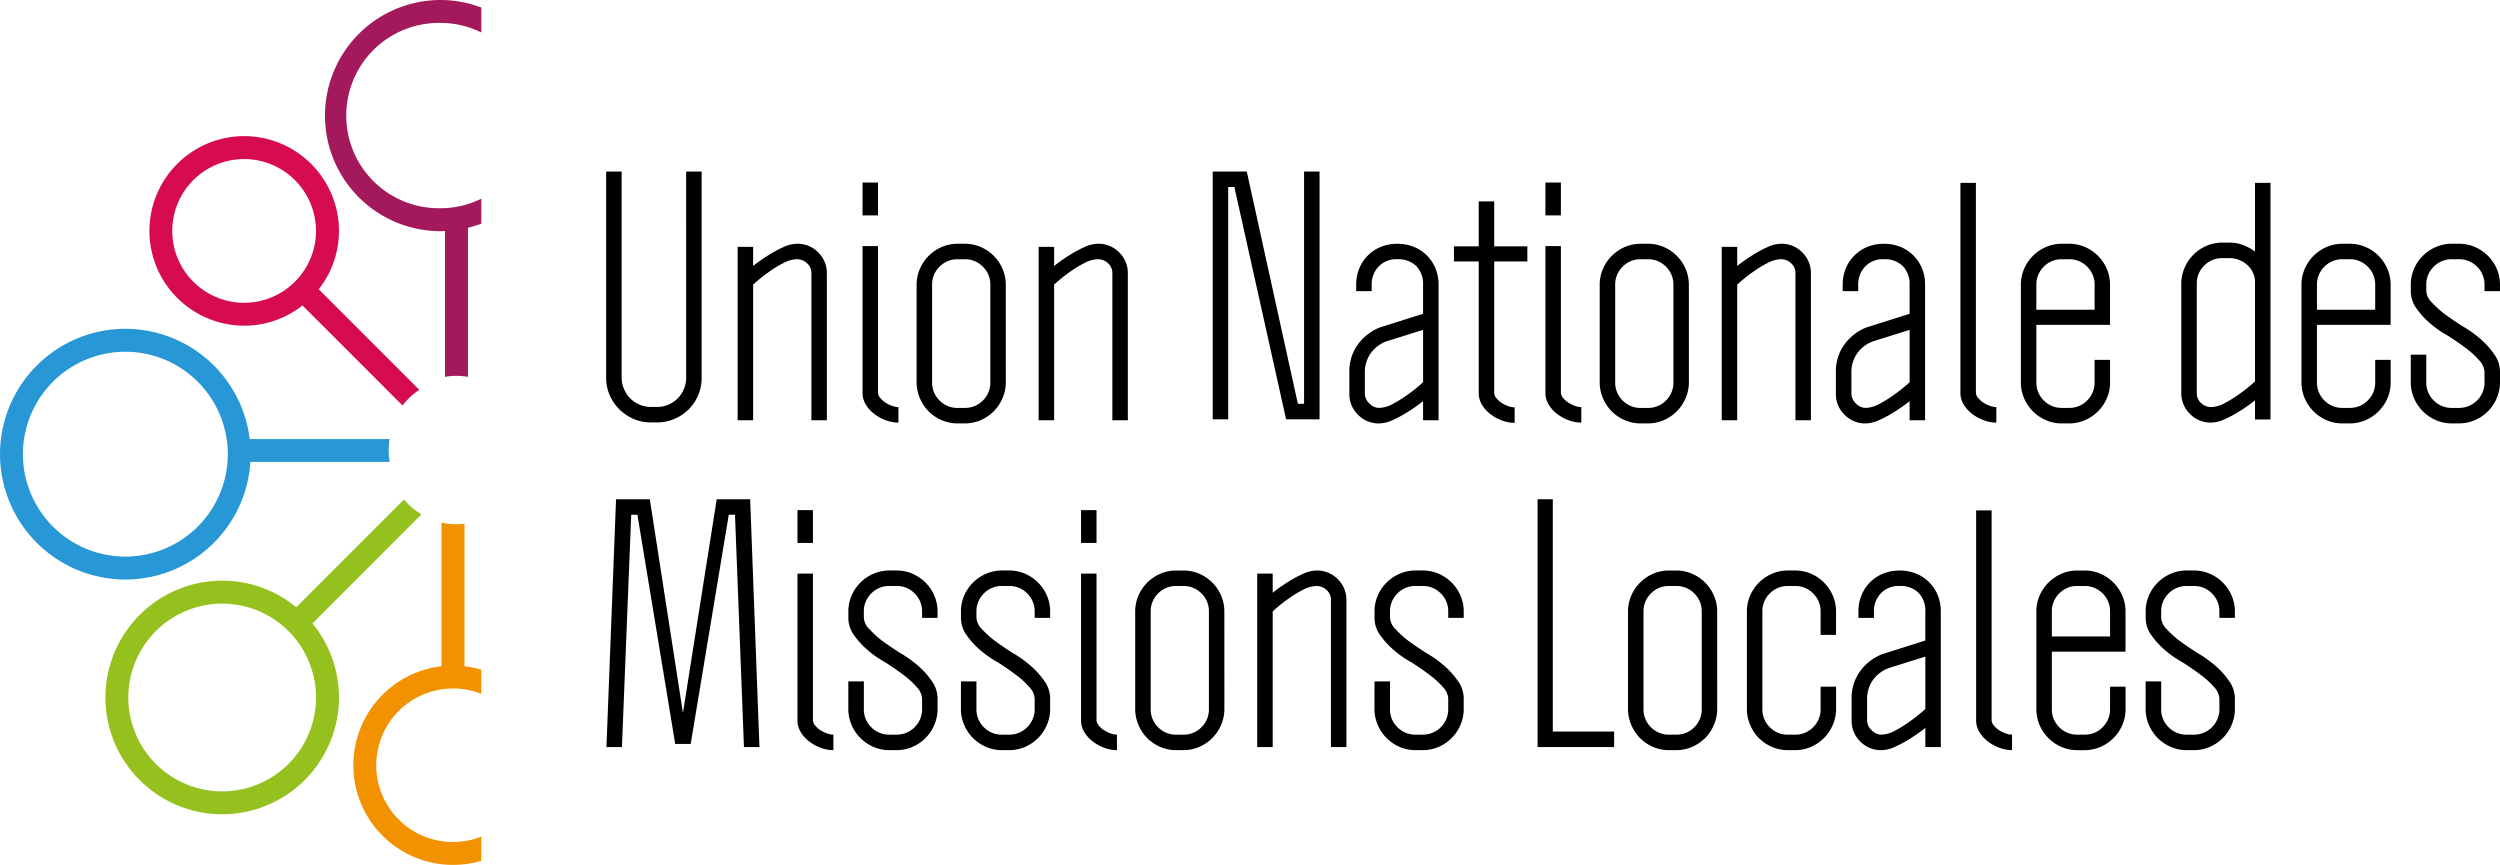 <?xml version="1.0" encoding="UTF-8"?>
<svg xmlns="http://www.w3.org/2000/svg" width="248" height="85.799" viewBox="0 0 248 85.799">
  <g id="g12" transform="translate(-24.526 -24.487)">
    <g id="Groupe_1" data-name="Groupe 1" transform="translate(24.526 24.487)">
      <g id="g20" transform="translate(0 32.615)">
        <path id="path22" d="M10.516,2.976H-3.364A12.448,12.448,0,0,0-15.7-7.963,12.452,12.452,0,0,0-28.136,4.474,12.451,12.451,0,0,0-15.7,16.912,12.44,12.44,0,0,0-3.3,5.247h13.82a6.751,6.751,0,0,1-.1-1.135,6.76,6.76,0,0,1,.1-1.136M-15.7,14.637A10.175,10.175,0,0,1-25.863,4.474,10.172,10.172,0,0,1-15.7-5.686,10.172,10.172,0,0,1-5.537,4.474,10.174,10.174,0,0,1-15.7,14.637" transform="translate(28.136 7.963)" fill="#2897d5"></path>
      </g>
      <g id="g24" transform="translate(14.816 13.501)">
        <path id="path26" d="M4.571,4.134A9.348,9.348,0,0,0,6.581-1.653a9.417,9.417,0,0,0-9.406-9.407,9.415,9.415,0,0,0-9.4,9.407,9.413,9.413,0,0,0,9.4,9.4A9.347,9.347,0,0,0,2.963,5.741l9.923,9.924a6.73,6.73,0,0,1,1.663-1.554ZM-9.958-1.653a7.137,7.137,0,0,1,7.132-7.13A7.136,7.136,0,0,1,4.3-1.653a7.134,7.134,0,0,1-7.13,7.127A7.136,7.136,0,0,1-9.958-1.653" transform="translate(12.23 11.061)" fill="#d60b52"></path>
      </g>
      <g id="g28" transform="translate(32.238)">
        <path id="path30" d="M3.12.619a9.109,9.109,0,0,1,4.042.95V-.907A11.4,11.4,0,0,0,3.12-1.656a11.467,11.467,0,1,0,0,22.934c.148,0,.293-.017.44-.023V35.728a6.691,6.691,0,0,1,1.137-.1,6.686,6.686,0,0,1,1.137.1V20.94a11.335,11.335,0,0,0,1.328-.412V18.053A9.109,9.109,0,0,1,3.12,19,9.192,9.192,0,1,1,3.12.619" transform="translate(8.347 1.656)" fill="#a3195b"></path>
      </g>
      <g id="g32" transform="translate(35.054 51.839)">
        <path id="path34" d="M2.691,4.477a7.566,7.566,0,0,1,2.8.541V2.613a9.686,9.686,0,0,0-1.667-.34V-11.863a6.755,6.755,0,0,1-.8.053,6.734,6.734,0,0,1-1.478-.168V2.274a9.886,9.886,0,1,0,3.944,19.3v-2.4a7.613,7.613,0,1,1-2.8-14.69" transform="translate(7.199 11.978)" fill="#f39200"></path>
      </g>
      <g id="g36" transform="translate(10.455 49.545)">
        <path id="path38" d="M8.53.4A6.759,6.759,0,0,1,6.8-1.083L-3.891,9.611a11.533,11.533,0,0,0-7.346-2.636,11.6,11.6,0,0,0-11.584,11.59A11.6,11.6,0,0,0-11.237,30.15,11.6,11.6,0,0,0,.351,18.565a11.543,11.543,0,0,0-2.634-7.347ZM-1.925,18.565a9.321,9.321,0,0,1-9.312,9.313,9.322,9.322,0,0,1-9.311-9.313A9.323,9.323,0,0,1-11.237,9.25a9.323,9.323,0,0,1,9.312,9.315" transform="translate(22.821 1.083)" fill="#95c11f"></path>
      </g>
      <g id="g40" transform="translate(60.137 17.018)">
        <path id="path42" d="M2.157,0H3.693V20.463a4.385,4.385,0,0,1-.337,1.72,4.371,4.371,0,0,1-.937,1.4A4.54,4.54,0,0,1,1,24.534a4.319,4.319,0,0,1-1.736.353h-.614a4.214,4.214,0,0,1-1.721-.353,4.581,4.581,0,0,1-1.4-.952,4.567,4.567,0,0,1-.952-1.4,4.2,4.2,0,0,1-.354-1.72V0h1.537V20.463A2.827,2.827,0,0,0-4,21.584a2.906,2.906,0,0,0,.615.921,2.889,2.889,0,0,0,.922.615,2.821,2.821,0,0,0,1.121.23h.614a2.791,2.791,0,0,0,1.137-.23,2.95,2.95,0,0,0,.907-.615,2.9,2.9,0,0,0,.614-.921,2.814,2.814,0,0,0,.23-1.121Z" transform="translate(5.77)"></path>
      </g>
      <g id="g44" transform="translate(73.176 24.179)">
        <path id="path46" d="M0,4.765V-12.441H1.536v1.9A15.634,15.634,0,0,1,3.1-11.642a11.278,11.278,0,0,1,1.428-.768A3.382,3.382,0,0,1,5.9-12.748a2.848,2.848,0,0,1,2.09.86A2.846,2.846,0,0,1,8.848-9.8V4.765H7.313V-9.8a1.293,1.293,0,0,0-.446-1.029,1.457,1.457,0,0,0-.968-.384,3.061,3.061,0,0,0-1.367.384A10.686,10.686,0,0,0,3.1-9.952,14.488,14.488,0,0,0,1.536-8.693V4.765Z" transform="translate(0 12.748)"></path>
      </g>
      <g id="g48" transform="translate(85.564 18.11)">
        <path id="path50" d="M0,1.713H1.536V16.277a.808.808,0,0,0,.2.475,2.087,2.087,0,0,0,.491.461,3,3,0,0,0,.66.338,1.931,1.931,0,0,0,.676.138v1.537A3.594,3.594,0,0,1,2.32,19a4.313,4.313,0,0,1-1.152-.629,3.313,3.313,0,0,1-.845-.937A2.2,2.2,0,0,1,0,16.277ZM1.536-1.328H0V-4.584H1.536Z" transform="translate(0 4.584)"></path>
      </g>
      <g id="g52" transform="translate(90.928 24.181)">
        <path id="path54" d="M1.99,1.112A2.463,2.463,0,0,0,1.252-.7,2.464,2.464,0,0,0-.56-1.438h-.676A2.464,2.464,0,0,0-3.049-.7a2.465,2.465,0,0,0-.737,1.813v9.648a2.465,2.465,0,0,0,.737,1.813,2.464,2.464,0,0,0,1.813.737H-.56a2.464,2.464,0,0,0,1.812-.737,2.463,2.463,0,0,0,.738-1.813Zm1.536,9.648A3.985,3.985,0,0,1,3.2,12.342a4.134,4.134,0,0,1-.876,1.306,4.188,4.188,0,0,1-1.29.876,3.952,3.952,0,0,1-1.6.322h-.676a3.947,3.947,0,0,1-1.6-.322,4.179,4.179,0,0,1-1.29-.876A4.134,4.134,0,0,1-5,12.342a3.986,3.986,0,0,1-.323-1.582V1.112A3.95,3.95,0,0,1-5-.486a4.179,4.179,0,0,1,.876-1.29,4.179,4.179,0,0,1,1.29-.876,3.934,3.934,0,0,1,1.6-.322H-.56a3.94,3.94,0,0,1,1.6.322,4.188,4.188,0,0,1,1.29.876A4.179,4.179,0,0,1,3.2-.486a3.95,3.95,0,0,1,.322,1.6Z" transform="translate(5.323 2.974)"></path>
      </g>
      <g id="g56" transform="translate(103.033 24.179)">
        <path id="path58" d="M0,4.765V-12.441H1.536v1.9A15.634,15.634,0,0,1,3.1-11.642a11.278,11.278,0,0,1,1.428-.768A3.382,3.382,0,0,1,5.9-12.748a2.848,2.848,0,0,1,2.09.86A2.846,2.846,0,0,1,8.848-9.8V4.765H7.313V-9.8a1.293,1.293,0,0,0-.446-1.029,1.457,1.457,0,0,0-.968-.384,3.061,3.061,0,0,0-1.367.384A10.686,10.686,0,0,0,3.1-9.952,14.488,14.488,0,0,0,1.536-8.693V4.765Z" transform="translate(0 12.748)"></path>
      </g>
      <g id="g60" transform="translate(120.299 17.016)">
        <path id="path62" d="M1.981,6.687-3.15-16.356h-.614V6.687H-5.3V-17.892h3.38L3.149,5.151h.615V-17.892H5.3V6.687Z" transform="translate(5.301 17.892)"></path>
      </g>
      <g id="g64" transform="translate(133.857 24.181)">
        <path id="path66" d="M.418,4.046a1.351,1.351,0,0,0,.445.967,1.35,1.35,0,0,0,.968.446A2.968,2.968,0,0,0,3.2,5.06a11.887,11.887,0,0,0,1.429-.891,14.454,14.454,0,0,0,1.566-1.26V-2.284L2.568-1.146A3.358,3.358,0,0,0,.956.1,3.242,3.242,0,0,0,.418,1.926ZM6.194-6.738a2.536,2.536,0,0,0-.676-1.874,2.534,2.534,0,0,0-1.874-.676,2.415,2.415,0,0,0-1.874.737,2.582,2.582,0,0,0-.676,1.813v.614H-.443v-.614A4.205,4.205,0,0,1-.12-8.413,3.936,3.936,0,0,1,.756-9.7a3.886,3.886,0,0,1,1.29-.83,4.315,4.315,0,0,1,1.6-.291,4.314,4.314,0,0,1,1.6.291,3.882,3.882,0,0,1,1.29.83,3.947,3.947,0,0,1,.876,1.29A4.218,4.218,0,0,1,7.73-6.738V6.688H6.194v-1.9A15.544,15.544,0,0,1,4.628,5.889,11.149,11.149,0,0,1,3.2,6.657,3.384,3.384,0,0,1,1.831,7a2.847,2.847,0,0,1-2.09-.861,2.842,2.842,0,0,1-.86-2.089V1.926a4.516,4.516,0,0,1,.86-2.78A4.952,4.952,0,0,1,1.924-2.529l4.27-1.352Z" transform="translate(1.118 10.824)"></path>
      </g>
      <g id="g68" transform="translate(144.231 19.979)">
        <path id="path70" d="M0,1.622V.116H2.458V-4.339H3.994V.116H7.282V1.622H3.994V14.68a.808.808,0,0,0,.2.476,2.106,2.106,0,0,0,.492.461,3.035,3.035,0,0,0,.66.337,1.93,1.93,0,0,0,.676.138v1.537a3.61,3.61,0,0,1-1.244-.23,4.322,4.322,0,0,1-1.152-.63,3.327,3.327,0,0,1-.845-.937,2.2,2.2,0,0,1-.322-1.152V1.622Z" transform="translate(0 4.339)"></path>
      </g>
      <g id="g72" transform="translate(153.304 18.11)">
        <path id="path74" d="M0,1.713H1.536V16.277a.808.808,0,0,0,.2.475,2.087,2.087,0,0,0,.491.461,3,3,0,0,0,.66.338,1.931,1.931,0,0,0,.676.138v1.537A3.594,3.594,0,0,1,2.32,19a4.313,4.313,0,0,1-1.152-.629,3.313,3.313,0,0,1-.845-.937A2.2,2.2,0,0,1,0,16.277ZM1.536-1.328H0V-4.584H1.536Z" transform="translate(0 4.584)"></path>
      </g>
      <g id="g76" transform="translate(158.69 24.181)">
        <path id="path78" d="M1.99,1.112A2.463,2.463,0,0,0,1.252-.7,2.464,2.464,0,0,0-.56-1.438h-.676A2.464,2.464,0,0,0-3.049-.7a2.465,2.465,0,0,0-.737,1.813v9.648a2.465,2.465,0,0,0,.737,1.813,2.464,2.464,0,0,0,1.813.737H-.56a2.464,2.464,0,0,0,1.812-.737,2.463,2.463,0,0,0,.738-1.813Zm1.536,9.648A3.985,3.985,0,0,1,3.2,12.342a4.134,4.134,0,0,1-.876,1.306,4.188,4.188,0,0,1-1.29.876,3.952,3.952,0,0,1-1.6.322h-.676a3.947,3.947,0,0,1-1.6-.322,4.179,4.179,0,0,1-1.29-.876A4.134,4.134,0,0,1-5,12.342a3.986,3.986,0,0,1-.323-1.582V1.112A3.95,3.95,0,0,1-5-.486a4.179,4.179,0,0,1,.876-1.29,4.179,4.179,0,0,1,1.29-.876,3.934,3.934,0,0,1,1.6-.322H-.56a3.94,3.94,0,0,1,1.6.322,4.188,4.188,0,0,1,1.29.876A4.179,4.179,0,0,1,3.2-.486a3.95,3.95,0,0,1,.322,1.6Z" transform="translate(5.323 2.974)"></path>
      </g>
      <g id="g80" transform="translate(170.795 24.179)">
        <path id="path82" d="M0,4.765V-12.441H1.536v1.9A15.634,15.634,0,0,1,3.1-11.642a11.278,11.278,0,0,1,1.428-.768A3.382,3.382,0,0,1,5.9-12.748a2.848,2.848,0,0,1,2.09.86A2.846,2.846,0,0,1,8.848-9.8V4.765H7.313V-9.8a1.293,1.293,0,0,0-.446-1.029,1.457,1.457,0,0,0-.968-.384,3.061,3.061,0,0,0-1.367.384A10.686,10.686,0,0,0,3.1-9.952,14.488,14.488,0,0,0,1.536-8.693V4.765Z" transform="translate(0 12.748)"></path>
      </g>
      <g id="g84" transform="translate(182.121 24.181)">
        <path id="path86" d="M.418,4.046a1.351,1.351,0,0,0,.445.967,1.35,1.35,0,0,0,.968.446A2.968,2.968,0,0,0,3.2,5.06a11.887,11.887,0,0,0,1.429-.891,14.454,14.454,0,0,0,1.566-1.26V-2.284L2.568-1.146A3.358,3.358,0,0,0,.956.1,3.242,3.242,0,0,0,.418,1.926ZM6.194-6.738a2.536,2.536,0,0,0-.676-1.874,2.534,2.534,0,0,0-1.874-.676,2.415,2.415,0,0,0-1.874.737,2.582,2.582,0,0,0-.676,1.813v.614H-.443v-.614A4.205,4.205,0,0,1-.12-8.413,3.936,3.936,0,0,1,.756-9.7a3.886,3.886,0,0,1,1.29-.83,4.315,4.315,0,0,1,1.6-.291,4.314,4.314,0,0,1,1.6.291,3.882,3.882,0,0,1,1.29.83,3.947,3.947,0,0,1,.876,1.29A4.218,4.218,0,0,1,7.73-6.738V6.688H6.194v-1.9A15.544,15.544,0,0,1,4.628,5.889,11.149,11.149,0,0,1,3.2,6.657,3.384,3.384,0,0,1,1.831,7a2.847,2.847,0,0,1-2.09-.861,2.842,2.842,0,0,1-.86-2.089V1.926a4.516,4.516,0,0,1,.86-2.78A4.952,4.952,0,0,1,1.924-2.529l4.27-1.352Z" transform="translate(1.118 10.824)"></path>
      </g>
      <g id="g88" transform="translate(194.473 18.14)">
        <path id="path90" d="M0,0H1.536V20.831a.81.81,0,0,0,.2.476,2.084,2.084,0,0,0,.491.46,3,3,0,0,0,.66.338,1.931,1.931,0,0,0,.676.138v1.537A3.61,3.61,0,0,1,2.32,23.55a4.315,4.315,0,0,1-1.152-.63,3.313,3.313,0,0,1-.845-.937A2.2,2.2,0,0,1,0,20.831Z"></path>
      </g>
      <g id="g92" transform="translate(200.47 24.18)">
        <path id="path94" d="M1.99,1.781V-.678A2.461,2.461,0,0,0,1.252-2.49,2.461,2.461,0,0,0-.56-3.228h-.676a2.462,2.462,0,0,0-1.813.738A2.464,2.464,0,0,0-3.786-.678V1.781ZM-.56,11.52a2.464,2.464,0,0,0,1.812-.737A2.462,2.462,0,0,0,1.99,8.97V6.757H3.526V8.97a3.947,3.947,0,0,1-.322,1.6,4.17,4.17,0,0,1-.876,1.29,4.175,4.175,0,0,1-1.29.876,3.953,3.953,0,0,1-1.6.323h-.676a3.947,3.947,0,0,1-1.6-.323,4.166,4.166,0,0,1-1.29-.876A4.17,4.17,0,0,1-5,10.568a3.947,3.947,0,0,1-.323-1.6V-.678A3.95,3.95,0,0,1-5-2.275a4.188,4.188,0,0,1,.876-1.29,4.179,4.179,0,0,1,1.29-.876,3.947,3.947,0,0,1,1.6-.322H-.56a3.952,3.952,0,0,1,1.6.322,4.188,4.188,0,0,1,1.29.876A4.188,4.188,0,0,1,3.2-2.275a3.95,3.95,0,0,1,.322,1.6V3.286H-3.786V8.97a2.464,2.464,0,0,0,.737,1.813,2.464,2.464,0,0,0,1.813.737Z" transform="translate(5.323 4.764)"></path>
      </g>
      <g id="g96" transform="translate(216.385 18.14)">
        <path id="path98" d="M1.99,2.683a2.263,2.263,0,0,0-.2-.937A2.312,2.312,0,0,0,1.237.978,2.66,2.66,0,0,0,.422.472,2.607,2.607,0,0,0-.56.287h-.676a2.465,2.465,0,0,0-1.813.738,2.464,2.464,0,0,0-.737,1.813V13.652a1.29,1.29,0,0,0,.445,1.03,1.451,1.451,0,0,0,.968.384,2.966,2.966,0,0,0,1.367-.4,11.883,11.883,0,0,0,1.428-.892A14.543,14.543,0,0,0,1.99,12.515ZM3.526,16.294H1.99v-1.9A15.553,15.553,0,0,1,.422,15.495a11.143,11.143,0,0,1-1.428.769,3.382,3.382,0,0,1-1.367.337,2.845,2.845,0,0,1-2.09-.86,2.843,2.843,0,0,1-.861-2.09V2.837A3.983,3.983,0,0,1-5,1.255,4.125,4.125,0,0,1-4.125-.051a4.153,4.153,0,0,1,1.29-.876,3.935,3.935,0,0,1,1.6-.323H-.56A3.75,3.75,0,0,1,.9-.973a4.725,4.725,0,0,1,1.09.614v-6.82H3.526Z" transform="translate(5.323 7.179)"></path>
      </g>
      <g id="g100" transform="translate(228.306 24.18)">
        <path id="path102" d="M1.99,1.781V-.678A2.461,2.461,0,0,0,1.252-2.49,2.461,2.461,0,0,0-.56-3.228h-.676a2.462,2.462,0,0,0-1.813.738A2.464,2.464,0,0,0-3.786-.678V1.781ZM-.56,11.52a2.464,2.464,0,0,0,1.812-.737A2.462,2.462,0,0,0,1.99,8.97V6.757H3.526V8.97a3.947,3.947,0,0,1-.322,1.6,4.17,4.17,0,0,1-.876,1.29,4.175,4.175,0,0,1-1.29.876,3.953,3.953,0,0,1-1.6.323h-.676a3.947,3.947,0,0,1-1.6-.323,4.166,4.166,0,0,1-1.29-.876A4.17,4.17,0,0,1-5,10.568a3.947,3.947,0,0,1-.323-1.6V-.678A3.95,3.95,0,0,1-5-2.275a4.188,4.188,0,0,1,.876-1.29,4.179,4.179,0,0,1,1.29-.876,3.947,3.947,0,0,1,1.6-.322H-.56a3.952,3.952,0,0,1,1.6.322,4.188,4.188,0,0,1,1.29.876A4.188,4.188,0,0,1,3.2-2.275a3.95,3.95,0,0,1,.322,1.6V3.286H-3.786V8.97a2.464,2.464,0,0,0,.737,1.813,2.464,2.464,0,0,0,1.813.737Z" transform="translate(5.323 4.764)"></path>
      </g>
      <g id="g104" transform="translate(239.152 24.18)">
        <path id="path106" d="M.418,1.279A1.726,1.726,0,0,0,.971,2.4,9.963,9.963,0,0,0,2.2,3.522q.8.585,1.751,1.2a11.319,11.319,0,0,1,1.9,1.352,8.041,8.041,0,0,1,1.29,1.444A2.994,2.994,0,0,1,7.73,9.268v1.044a3.983,3.983,0,0,1-.322,1.582A4.117,4.117,0,0,1,6.532,13.2a4.166,4.166,0,0,1-1.29.876,3.94,3.94,0,0,1-1.6.323H2.968a3.935,3.935,0,0,1-1.6-.323A4.175,4.175,0,0,1,.08,13.2,4.117,4.117,0,0,1-.8,11.894a3.983,3.983,0,0,1-.322-1.582V7.578H.418v2.734a2.462,2.462,0,0,0,.738,1.813,2.459,2.459,0,0,0,1.812.737h.676a2.517,2.517,0,0,0,2.55-2.55V9.268a1.836,1.836,0,0,0-.553-1.152,7.97,7.97,0,0,0-1.26-1.152q-.8-.614-1.813-1.26A10.463,10.463,0,0,1,.725,4.413,8,8,0,0,1-.55,3a2.9,2.9,0,0,1-.569-1.72V.664A3.946,3.946,0,0,1-.8-.933,4.14,4.14,0,0,1,1.37-3.1a3.935,3.935,0,0,1,1.6-.323h.676a3.94,3.94,0,0,1,1.6.323A4.14,4.14,0,0,1,7.408-.933,3.946,3.946,0,0,1,7.73.664v.615H6.194V.664a2.464,2.464,0,0,0-.737-1.812,2.464,2.464,0,0,0-1.813-.738H2.968a2.46,2.46,0,0,0-1.812.738A2.461,2.461,0,0,0,.418.664Z" transform="translate(1.118 3.422)"></path>
      </g>
      <g id="g108" transform="translate(60.16 49.527)">
        <path id="path110" d="M3.879,0,4.8,24.579H3.264L2.374,1.536H1.759L-2.02,24.272H-3.556L-7.305,1.536H-7.92l-.921,23.043h-1.536L-9.425,0h3.349l3.288,21.2L.561,0Z" transform="translate(10.377)"></path>
      </g>
      <g id="g112" transform="translate(79.109 50.603)">
        <path id="path114" d="M0,1.713H1.536V16.277a.808.808,0,0,0,.2.475,2.087,2.087,0,0,0,.491.461,3,3,0,0,0,.66.338,1.931,1.931,0,0,0,.676.138v1.537A3.594,3.594,0,0,1,2.32,19a4.313,4.313,0,0,1-1.152-.629,3.313,3.313,0,0,1-.845-.937A2.2,2.2,0,0,1,0,16.277ZM1.536-1.328H0V-4.584H1.536Z" transform="translate(0 4.584)"></path>
      </g>
      <g id="g116" transform="translate(84.158 56.594)">
        <path id="path118" d="M.418,1.279A1.726,1.726,0,0,0,.971,2.4,9.963,9.963,0,0,0,2.2,3.522q.8.585,1.751,1.2a11.319,11.319,0,0,1,1.9,1.352,8.041,8.041,0,0,1,1.29,1.444A2.994,2.994,0,0,1,7.73,9.268v1.044a3.983,3.983,0,0,1-.322,1.582A4.117,4.117,0,0,1,6.532,13.2a4.166,4.166,0,0,1-1.29.876,3.94,3.94,0,0,1-1.6.323H2.968a3.935,3.935,0,0,1-1.6-.323A4.175,4.175,0,0,1,.08,13.2,4.117,4.117,0,0,1-.8,11.894a3.983,3.983,0,0,1-.322-1.582V7.578H.418v2.734a2.462,2.462,0,0,0,.738,1.813,2.459,2.459,0,0,0,1.812.737h.676a2.517,2.517,0,0,0,2.55-2.55V9.268a1.836,1.836,0,0,0-.553-1.152,7.97,7.97,0,0,0-1.26-1.152q-.8-.614-1.813-1.26A10.463,10.463,0,0,1,.725,4.413,8,8,0,0,1-.55,3a2.9,2.9,0,0,1-.569-1.72V.664A3.946,3.946,0,0,1-.8-.933,4.14,4.14,0,0,1,1.37-3.1a3.935,3.935,0,0,1,1.6-.323h.676a3.94,3.94,0,0,1,1.6.323A4.14,4.14,0,0,1,7.408-.933,3.946,3.946,0,0,1,7.73.664v.615H6.194V.664a2.464,2.464,0,0,0-.737-1.812,2.464,2.464,0,0,0-1.813-.738H2.968a2.46,2.46,0,0,0-1.812.738A2.461,2.461,0,0,0,.418.664Z" transform="translate(1.118 3.422)"></path>
      </g>
      <g id="g120" transform="translate(95.327 56.594)">
        <path id="path122" d="M.418,1.279A1.726,1.726,0,0,0,.971,2.4,9.963,9.963,0,0,0,2.2,3.522q.8.585,1.751,1.2a11.319,11.319,0,0,1,1.9,1.352,8.041,8.041,0,0,1,1.29,1.444A2.994,2.994,0,0,1,7.73,9.268v1.044a3.983,3.983,0,0,1-.322,1.582A4.117,4.117,0,0,1,6.532,13.2a4.166,4.166,0,0,1-1.29.876,3.94,3.94,0,0,1-1.6.323H2.968a3.935,3.935,0,0,1-1.6-.323A4.175,4.175,0,0,1,.08,13.2,4.117,4.117,0,0,1-.8,11.894a3.983,3.983,0,0,1-.322-1.582V7.578H.418v2.734a2.462,2.462,0,0,0,.738,1.813,2.459,2.459,0,0,0,1.812.737h.676a2.517,2.517,0,0,0,2.55-2.55V9.268a1.836,1.836,0,0,0-.553-1.152,7.97,7.97,0,0,0-1.26-1.152q-.8-.614-1.813-1.26A10.463,10.463,0,0,1,.725,4.413,8,8,0,0,1-.55,3a2.9,2.9,0,0,1-.569-1.72V.664A3.946,3.946,0,0,1-.8-.933,4.14,4.14,0,0,1,1.37-3.1a3.935,3.935,0,0,1,1.6-.323h.676a3.94,3.94,0,0,1,1.6.323A4.14,4.14,0,0,1,7.408-.933,3.946,3.946,0,0,1,7.73.664v.615H6.194V.664a2.464,2.464,0,0,0-.737-1.812,2.464,2.464,0,0,0-1.813-.738H2.968a2.46,2.46,0,0,0-1.812.738A2.461,2.461,0,0,0,.418.664Z" transform="translate(1.118 3.422)"></path>
      </g>
      <g id="g124" transform="translate(107.24 50.603)">
        <path id="path126" d="M0,1.713H1.536V16.277a.808.808,0,0,0,.2.475,2.087,2.087,0,0,0,.491.461,3,3,0,0,0,.66.338,1.931,1.931,0,0,0,.676.138v1.537A3.594,3.594,0,0,1,2.32,19a4.313,4.313,0,0,1-1.152-.629,3.313,3.313,0,0,1-.845-.937A2.2,2.2,0,0,1,0,16.277ZM1.536-1.328H0V-4.584H1.536Z" transform="translate(0 4.584)"></path>
      </g>
      <g id="g128" transform="translate(112.611 56.594)">
        <path id="path130" d="M1.99,1.112A2.463,2.463,0,0,0,1.252-.7,2.464,2.464,0,0,0-.56-1.438h-.676A2.464,2.464,0,0,0-3.049-.7a2.465,2.465,0,0,0-.737,1.813v9.648a2.465,2.465,0,0,0,.737,1.813,2.464,2.464,0,0,0,1.813.737H-.56a2.464,2.464,0,0,0,1.812-.737,2.463,2.463,0,0,0,.738-1.813Zm1.536,9.648A3.985,3.985,0,0,1,3.2,12.342a4.134,4.134,0,0,1-.876,1.306,4.188,4.188,0,0,1-1.29.876,3.952,3.952,0,0,1-1.6.322h-.676a3.947,3.947,0,0,1-1.6-.322,4.179,4.179,0,0,1-1.29-.876A4.134,4.134,0,0,1-5,12.342a3.986,3.986,0,0,1-.323-1.582V1.112A3.95,3.95,0,0,1-5-.486a4.179,4.179,0,0,1,.876-1.29,4.179,4.179,0,0,1,1.29-.876,3.934,3.934,0,0,1,1.6-.322H-.56a3.94,3.94,0,0,1,1.6.322,4.188,4.188,0,0,1,1.29.876A4.179,4.179,0,0,1,3.2-.486a3.95,3.95,0,0,1,.322,1.6Z" transform="translate(5.323 2.974)"></path>
      </g>
      <g id="g132" transform="translate(124.716 56.594)">
        <path id="path134" d="M0,4.765V-12.441H1.536v1.9A15.634,15.634,0,0,1,3.1-11.642a11.278,11.278,0,0,1,1.428-.768A3.382,3.382,0,0,1,5.9-12.748a2.848,2.848,0,0,1,2.09.86A2.846,2.846,0,0,1,8.848-9.8V4.765H7.313V-9.8a1.293,1.293,0,0,0-.446-1.029,1.457,1.457,0,0,0-.968-.384,3.061,3.061,0,0,0-1.367.384A10.686,10.686,0,0,0,3.1-9.952,14.488,14.488,0,0,0,1.536-8.693V4.765Z" transform="translate(0 12.748)"></path>
      </g>
      <g id="g136" transform="translate(136.353 56.594)">
        <path id="path138" d="M.418,1.279A1.726,1.726,0,0,0,.971,2.4,9.963,9.963,0,0,0,2.2,3.522q.8.585,1.751,1.2a11.319,11.319,0,0,1,1.9,1.352,8.041,8.041,0,0,1,1.29,1.444A2.994,2.994,0,0,1,7.73,9.268v1.044a3.983,3.983,0,0,1-.322,1.582A4.117,4.117,0,0,1,6.532,13.2a4.166,4.166,0,0,1-1.29.876,3.94,3.94,0,0,1-1.6.323H2.968a3.935,3.935,0,0,1-1.6-.323A4.175,4.175,0,0,1,.08,13.2,4.117,4.117,0,0,1-.8,11.894a3.983,3.983,0,0,1-.322-1.582V7.578H.418v2.734a2.462,2.462,0,0,0,.738,1.813,2.459,2.459,0,0,0,1.812.737h.676a2.517,2.517,0,0,0,2.55-2.55V9.268a1.836,1.836,0,0,0-.553-1.152,7.97,7.97,0,0,0-1.26-1.152q-.8-.614-1.813-1.26A10.463,10.463,0,0,1,.725,4.413,8,8,0,0,1-.55,3a2.9,2.9,0,0,1-.569-1.72V.664A3.946,3.946,0,0,1-.8-.933,4.14,4.14,0,0,1,1.37-3.1a3.935,3.935,0,0,1,1.6-.323h.676a3.94,3.94,0,0,1,1.6.323A4.14,4.14,0,0,1,7.408-.933,3.946,3.946,0,0,1,7.73.664v.615H6.194V.664a2.464,2.464,0,0,0-.737-1.812,2.464,2.464,0,0,0-1.813-.738H2.968a2.46,2.46,0,0,0-1.812.738A2.461,2.461,0,0,0,.418.664Z" transform="translate(1.118 3.422)"></path>
      </g>
      <g id="g140" transform="translate(152.532 49.527)">
        <path id="path142" d="M.41,6.27H6.493V7.806H-1.1v-24.58H.41Z" transform="translate(1.096 16.774)"></path>
      </g>
      <g id="g144" transform="translate(161.498 56.594)">
        <path id="path146" d="M1.99,1.112A2.463,2.463,0,0,0,1.252-.7,2.464,2.464,0,0,0-.56-1.438h-.676A2.464,2.464,0,0,0-3.049-.7a2.465,2.465,0,0,0-.737,1.813v9.648a2.465,2.465,0,0,0,.737,1.813,2.464,2.464,0,0,0,1.813.737H-.56a2.464,2.464,0,0,0,1.812-.737,2.463,2.463,0,0,0,.738-1.813Zm1.536,9.648A3.985,3.985,0,0,1,3.2,12.342a4.134,4.134,0,0,1-.876,1.306,4.188,4.188,0,0,1-1.29.876,3.952,3.952,0,0,1-1.6.322h-.676a3.947,3.947,0,0,1-1.6-.322,4.179,4.179,0,0,1-1.29-.876A4.134,4.134,0,0,1-5,12.342a3.986,3.986,0,0,1-.323-1.582V1.112A3.95,3.95,0,0,1-5-.486a4.179,4.179,0,0,1,.876-1.29,4.179,4.179,0,0,1,1.29-.876,3.934,3.934,0,0,1,1.6-.322H-.56a3.94,3.94,0,0,1,1.6.322,4.188,4.188,0,0,1,1.29.876A4.179,4.179,0,0,1,3.2-.486a3.95,3.95,0,0,1,.322,1.6Z" transform="translate(5.323 2.974)"></path>
      </g>
      <g id="g148" transform="translate(173.291 56.594)">
        <path id="path150" d="M1.99,3.135H3.526V5.346A3.98,3.98,0,0,1,3.2,6.929a4.129,4.129,0,0,1-.876,1.306,4.188,4.188,0,0,1-1.29.876,3.952,3.952,0,0,1-1.6.322h-.676a3.947,3.947,0,0,1-1.6-.322,4.179,4.179,0,0,1-1.29-.876A4.129,4.129,0,0,1-5,6.929a3.981,3.981,0,0,1-.323-1.582V-4.3A3.95,3.95,0,0,1-5-5.9a4.17,4.17,0,0,1,.876-1.29,4.166,4.166,0,0,1,1.29-.876,3.934,3.934,0,0,1,1.6-.322H-.56a3.94,3.94,0,0,1,1.6.322,4.175,4.175,0,0,1,1.29.876A4.17,4.17,0,0,1,3.2-5.9a3.95,3.95,0,0,1,.322,1.6V-2H1.99V-4.3a2.463,2.463,0,0,0-.738-1.813A2.464,2.464,0,0,0-.56-6.85h-.676a2.464,2.464,0,0,0-1.813.737A2.465,2.465,0,0,0-3.786-4.3V5.346A2.466,2.466,0,0,0-3.049,7.16,2.464,2.464,0,0,0-1.237,7.9H-.56A2.464,2.464,0,0,0,1.252,7.16,2.464,2.464,0,0,0,1.99,5.346Z" transform="translate(5.323 8.387)"></path>
      </g>
      <g id="g152" transform="translate(183.68 56.594)">
        <path id="path154" d="M.418,4.046a1.351,1.351,0,0,0,.445.967,1.35,1.35,0,0,0,.968.446A2.968,2.968,0,0,0,3.2,5.06a11.887,11.887,0,0,0,1.429-.891,14.454,14.454,0,0,0,1.566-1.26V-2.284L2.568-1.146A3.358,3.358,0,0,0,.956.1,3.242,3.242,0,0,0,.418,1.926ZM6.194-6.738a2.536,2.536,0,0,0-.676-1.874,2.534,2.534,0,0,0-1.874-.676,2.415,2.415,0,0,0-1.874.737,2.582,2.582,0,0,0-.676,1.813v.614H-.443v-.614A4.205,4.205,0,0,1-.12-8.413,3.936,3.936,0,0,1,.756-9.7a3.886,3.886,0,0,1,1.29-.83,4.315,4.315,0,0,1,1.6-.291,4.314,4.314,0,0,1,1.6.291,3.882,3.882,0,0,1,1.29.83,3.947,3.947,0,0,1,.876,1.29A4.218,4.218,0,0,1,7.73-6.738V6.688H6.194v-1.9A15.544,15.544,0,0,1,4.628,5.889,11.149,11.149,0,0,1,3.2,6.657,3.384,3.384,0,0,1,1.831,7a2.847,2.847,0,0,1-2.09-.861,2.842,2.842,0,0,1-.86-2.089V1.926a4.516,4.516,0,0,1,.86-2.78A4.952,4.952,0,0,1,1.924-2.529l4.27-1.352Z" transform="translate(1.118 10.824)"></path>
      </g>
      <g id="g156" transform="translate(196.032 50.633)">
        <path id="path158" d="M0,0H1.536V20.831a.81.81,0,0,0,.2.476,2.084,2.084,0,0,0,.491.46,3,3,0,0,0,.66.338,1.931,1.931,0,0,0,.676.138v1.537A3.61,3.61,0,0,1,2.32,23.55a4.315,4.315,0,0,1-1.152-.63,3.313,3.313,0,0,1-.845-.937A2.2,2.2,0,0,1,0,20.831Z"></path>
      </g>
      <g id="g160" transform="translate(202.006 56.594)">
        <path id="path162" d="M1.99,1.781V-.678A2.461,2.461,0,0,0,1.252-2.49,2.461,2.461,0,0,0-.56-3.228h-.676a2.462,2.462,0,0,0-1.813.738A2.464,2.464,0,0,0-3.786-.678V1.781ZM-.56,11.52a2.464,2.464,0,0,0,1.812-.737A2.462,2.462,0,0,0,1.99,8.97V6.757H3.526V8.97a3.947,3.947,0,0,1-.322,1.6,4.17,4.17,0,0,1-.876,1.29,4.175,4.175,0,0,1-1.29.876,3.953,3.953,0,0,1-1.6.323h-.676a3.947,3.947,0,0,1-1.6-.323,4.166,4.166,0,0,1-1.29-.876A4.17,4.17,0,0,1-5,10.568a3.947,3.947,0,0,1-.323-1.6V-.678A3.95,3.95,0,0,1-5-2.275a4.188,4.188,0,0,1,.876-1.29,4.179,4.179,0,0,1,1.29-.876,3.947,3.947,0,0,1,1.6-.322H-.56a3.952,3.952,0,0,1,1.6.322,4.188,4.188,0,0,1,1.29.876A4.188,4.188,0,0,1,3.2-2.275a3.95,3.95,0,0,1,.322,1.6V3.286H-3.786V8.97a2.464,2.464,0,0,0,.737,1.813,2.464,2.464,0,0,0,1.813.737Z" transform="translate(5.323 4.764)"></path>
      </g>
      <g id="g164" transform="translate(212.852 56.594)">
        <path id="path166" d="M.418,1.279A1.726,1.726,0,0,0,.971,2.4,9.963,9.963,0,0,0,2.2,3.522q.8.585,1.751,1.2a11.319,11.319,0,0,1,1.9,1.352,8.041,8.041,0,0,1,1.29,1.444A2.994,2.994,0,0,1,7.73,9.268v1.044a3.983,3.983,0,0,1-.322,1.582A4.117,4.117,0,0,1,6.532,13.2a4.166,4.166,0,0,1-1.29.876,3.94,3.94,0,0,1-1.6.323H2.968a3.935,3.935,0,0,1-1.6-.323A4.175,4.175,0,0,1,.08,13.2,4.117,4.117,0,0,1-.8,11.894a3.983,3.983,0,0,1-.322-1.582V7.578H.418v2.734a2.462,2.462,0,0,0,.738,1.813,2.459,2.459,0,0,0,1.812.737h.676a2.517,2.517,0,0,0,2.55-2.55V9.268a1.836,1.836,0,0,0-.553-1.152,7.97,7.97,0,0,0-1.26-1.152q-.8-.614-1.813-1.26A10.463,10.463,0,0,1,.725,4.413,8,8,0,0,1-.55,3a2.9,2.9,0,0,1-.569-1.72V.664A3.946,3.946,0,0,1-.8-.933,4.14,4.14,0,0,1,1.37-3.1a3.935,3.935,0,0,1,1.6-.323h.676a3.94,3.94,0,0,1,1.6.323A4.14,4.14,0,0,1,7.408-.933,3.946,3.946,0,0,1,7.73.664v.615H6.194V.664a2.464,2.464,0,0,0-.737-1.812,2.464,2.464,0,0,0-1.813-.738H2.968a2.46,2.46,0,0,0-1.812.738A2.461,2.461,0,0,0,.418.664Z" transform="translate(1.118 3.422)"></path>
      </g>
    </g>
  </g>
</svg>
